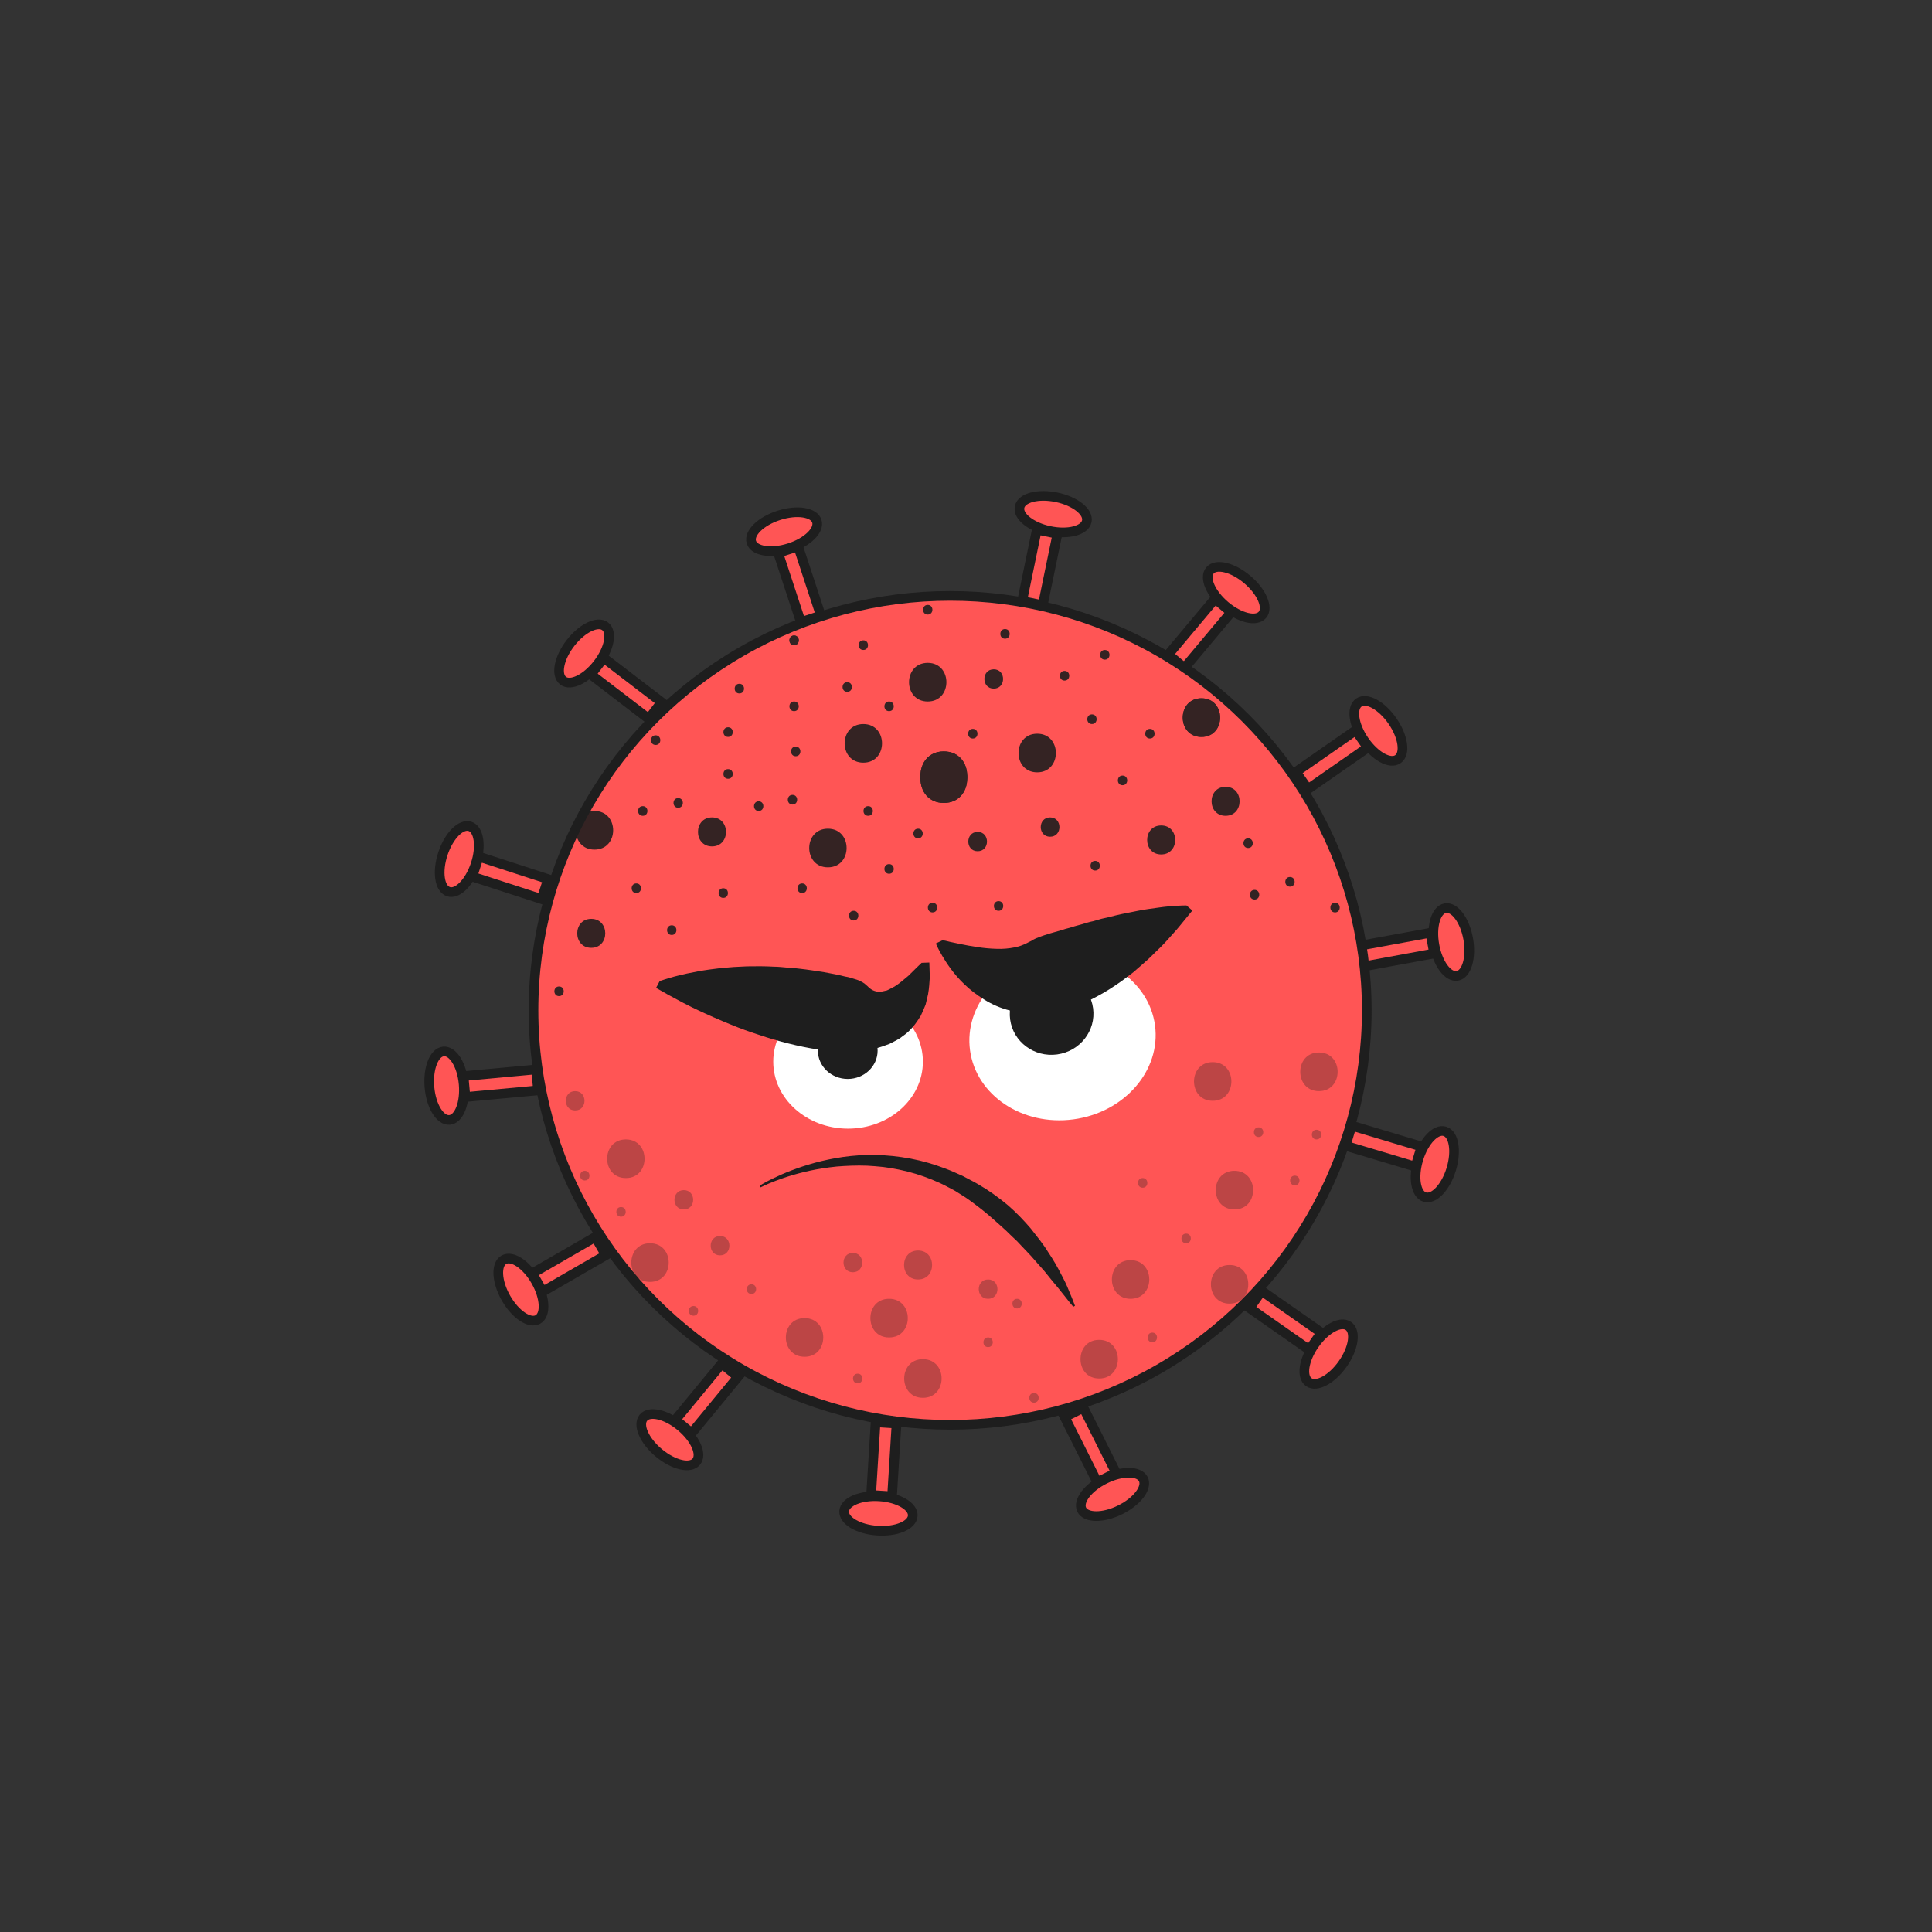 <svg id="covid-19" version="1.1" xmlns="http://www.w3.org/2000/svg" xmlns:xlink="http://www.w3.org/1999/xlink" x="0px" y="0px" viewBox="0 0 200 200" enable-background="new 0 0 200 200" xml:space="preserve">
	
		<rect x="0" y="0" width="200" height="200" fill="#333333" stroke="none"/>
	
		<g id="body1">
			
				<g class="evelope">
					<g>
						
							<rect x="103.956" y="57.628" transform="matrix(-0.202 0.98 -0.98 -0.202 186.941 -34.974)" fill="#FF5555" stroke="#1E1E1E" stroke-miterlimit="10" width="7.543" height="2.175"/>
						
							<ellipse transform="matrix(0.978 0.207 -0.207 0.978 13.368 -21.411)" fill="#FF5555" stroke="#1E1E1E" stroke-miterlimit="10" cx="109.074" cy="53.226" rx="3.557" ry="1.779"/>
					</g>
					<g>
						
							<rect x="120.357" y="64.516" transform="matrix(-0.642 0.766 -0.766 -0.642 254.139 12.601)" fill="#FF5555" stroke="#1E1E1E" stroke-miterlimit="10" width="7.543" height="2.175"/>
						
							<ellipse transform="matrix(0.763 0.646 -0.646 0.763 70.039 -68.145)" fill="#FF5555" stroke="#1E1E1E" stroke-miterlimit="10" cx="127.921" cy="61.411" rx="3.557" ry="1.778"/>
					</g>
					<g>
						
							<rect x="134.108" y="77.591" transform="matrix(-0.821 0.571 -0.571 -0.821 295.993 64.515)" fill="#FF5555" stroke="#1E1E1E" stroke-miterlimit="10" width="7.541" height="2.175"/>
						
							<ellipse transform="matrix(0.567 0.824 -0.824 0.567 124.133 -84.755)" fill="#FF5555" stroke="#1E1E1E" stroke-miterlimit="10" cx="142.637" cy="75.628" rx="3.558" ry="1.779"/>
					</g>
					<g>
						
							<rect x="140.875" y="97.239" transform="matrix(-0.984 0.181 -0.181 -0.984 304.683 168.885)" fill="#FF5555" stroke="#1E1E1E" stroke-miterlimit="10" width="7.541" height="2.175"/>
						<path fill="#FF5555" stroke="#1E1E1E" stroke-miterlimit="10" d="M150.863,101.02c-0.967,0.17-2.029-1.256-2.374-3.192
							c-0.346-1.935,0.16-3.643,1.125-3.814c0.97-0.174,2.032,1.256,2.377,3.191C152.335,99.138,151.829,100.848,150.863,101.02z"/>
					</g>
					<g>
						
							<rect x="139.409" y="117.607" transform="matrix(-0.958 -0.287 0.287 -0.958 246.325 273.452)" fill="#FF5555" stroke="#1E1E1E" stroke-miterlimit="10" width="7.542" height="2.175"/>
						<path fill="#FF5555" stroke="#1E1E1E" stroke-miterlimit="10" d="M147.492,123.921c-0.938-0.287-1.235-2.041-0.662-3.922
							s1.8-3.172,2.737-2.885c0.942,0.285,1.239,2.043,0.665,3.924C149.659,122.917,148.431,124.208,147.492,123.921z"/>
					</g>
					<g>
						
							<rect x="129.26" y="135.677" transform="matrix(-0.82 -0.573 0.573 -0.82 163.792 325.061)" fill="#FF5555" stroke="#1E1E1E" stroke-miterlimit="10" width="7.542" height="2.175"/>
						<path fill="#FF5555" stroke="#1E1E1E" stroke-miterlimit="10" d="M135.486,143.081c-0.8-0.568-0.533-2.326,0.602-3.932
							c1.134-1.605,2.703-2.447,3.504-1.881c0.805,0.566,0.536,2.328-0.6,3.934C137.859,142.806,136.288,143.646,135.486,143.081z"/>
					</g>
					<g>
						
							<rect x="109.059" y="148.468" transform="matrix(-0.448 -0.894 0.894 -0.448 29.718 317.452)" fill="#FF5555" stroke="#1E1E1E" stroke-miterlimit="10" width="7.542" height="2.174"/>
						<path fill="#FF5555" stroke="#1E1E1E" stroke-miterlimit="10" d="M111.98,156.278c-0.432-0.881,0.64-2.299,2.402-3.17
							c1.761-0.873,3.542-0.865,3.977,0.014c0.438,0.883-0.638,2.303-2.401,3.174C114.198,157.167,112.417,157.157,111.98,156.278z"/>
					</g>
					<g>
						
							<rect x="87.73" y="149.962" transform="matrix(0.062 -0.998 0.998 0.062 -64.927 233.015)" fill="#FF5555" stroke="#1E1E1E" stroke-miterlimit="10" width="7.542" height="2.174"/>
						<path fill="#FF5555" stroke="#1E1E1E" stroke-miterlimit="10" d="M87.387,156.435c0.07-0.98,1.708-1.666,3.67-1.533
							c1.96,0.131,3.496,1.033,3.431,2.012c-0.066,0.982-1.71,1.67-3.672,1.535C88.856,158.317,87.322,157.413,87.387,156.435z"/>
					</g>
					<g>
						
							<rect x="69.332" y="143.727" transform="matrix(0.636 -0.772 0.772 0.636 -85.134 109.094)" fill="#FF5555" stroke="#1E1E1E" stroke-miterlimit="10" width="7.544" height="2.173"/>
						<path fill="#FF5555" stroke="#1E1E1E" stroke-miterlimit="10" d="M66.61,146.757c0.631-0.75,2.361-0.346,3.871,0.914
							c1.509,1.258,2.223,2.891,1.596,3.645c-0.63,0.756-2.365,0.348-3.875-0.914C66.694,149.146,65.983,147.513,66.61,146.757z"/>
					</g>
					<g>
						
							<rect x="55.152" y="129.772" transform="matrix(0.866 -0.5 0.5 0.866 -57.549 47.014)" fill="#FF5555" stroke="#1E1E1E" stroke-miterlimit="10" width="7.545" height="2.173"/>
						<path fill="#FF5555" stroke="#1E1E1E" stroke-miterlimit="10" d="M52.162,130.407c0.854-0.482,2.333,0.502,3.306,2.211
							c0.973,1.705,1.071,3.484,0.219,3.971c-0.854,0.486-2.337-0.502-3.31-2.211C51.404,132.671,51.31,130.896,52.162,130.407z"/>
					</g>
					<g>
						
							<rect x="48.102" y="110.994" transform="matrix(0.996 -0.092 0.092 0.996 -10.136 5.274)" fill="#FF5555" stroke="#1E1E1E" stroke-miterlimit="10" width="7.544" height="2.173"/>
						<path fill="#FF5555" stroke="#1E1E1E" stroke-miterlimit="10" d="M45.919,108.843c0.978-0.082,1.91,1.432,2.079,3.391
							c0.171,1.957-0.484,3.613-1.461,3.699c-0.979,0.086-1.913-1.434-2.082-3.393C44.285,110.583,44.941,108.931,45.919,108.843z"/>
					</g>
					<g>
						
							<rect x="49.077" y="89.789" transform="matrix(0.951 0.309 -0.309 0.951 30.637 -11.877)" fill="#FF5555" stroke="#1E1E1E" stroke-miterlimit="10" width="7.544" height="2.174"/>
						<path fill="#FF5555" stroke="#1E1E1E" stroke-miterlimit="10" d="M48.66,85.549c0.93,0.312,1.188,2.07,0.568,3.936
							c-0.617,1.865-1.873,3.129-2.804,2.82c-0.934-0.309-1.191-2.072-0.571-3.938C46.47,86.501,47.727,85.244,48.66,85.549z"/>
					</g>
					<g>
						
							<rect x="61.05" y="70.169" transform="matrix(0.794 0.608 -0.608 0.794 56.681 -24.729)" fill="#FF5555" stroke="#1E1E1E" stroke-miterlimit="10" width="7.544" height="2.175"/>
						<path fill="#FF5555" stroke="#1E1E1E" stroke-miterlimit="10" d="M62.648,64.837c0.772,0.604,0.429,2.348-0.776,3.9
							c-1.203,1.553-2.809,2.325-3.583,1.725c-0.777-0.603-0.432-2.351,0.774-3.904C60.266,65.006,61.87,64.238,62.648,64.837z"/>
					</g>
					<g>
						
							<rect x="78.954" y="59.388" transform="matrix(0.312 0.95 -0.95 0.312 114.406 -36.979)" fill="#FF5555" stroke="#1E1E1E" stroke-miterlimit="10" width="7.545" height="2.176"/>
						<path fill="#FF5555" stroke="#1E1E1E" stroke-miterlimit="10" d="M84.56,53.952c0.296,0.936-0.973,2.18-2.844,2.78
							c-1.87,0.602-3.631,0.331-3.932-0.602c-0.301-0.937,0.973-2.184,2.845-2.783C82.5,52.746,84.257,53.017,84.56,53.952z"/>
					</g>
				</g>

				<g class="head">
					
					<ellipse class="circle" fill="#FF5555" stroke="#1E1E1E" stroke-miterlimit="10" cx="98.358" cy="104.591" rx="43.131" ry="42.906"/>
					
					<g class="face">

						<ellipse class="left-eye" fill="#FFFFFF" cx="87.792" cy="109.901" rx="7.745" ry="6.936"/>

						<ellipse class="left-eyeball" fill="#1E1E1E" cx="87.759" cy="108.753" rx="3.092" ry="2.938"/>

						<path class="left-eyebrows" fill="#1E1E1E" d="M68.29,101.559c0,0,0.179-0.059,0.516-0.17c0.321-0.084,0.815-0.262,1.388-0.393
								c0.582-0.15,1.263-0.295,2.018-0.434c0.754-0.139,1.574-0.25,2.439-0.35c0.86-0.086,1.762-0.145,2.679-0.176
								c0.913-0.016,1.846-0.021,2.764,0.033c0.468,0.004,0.914,0.051,1.371,0.094c0.455,0.021,0.905,0.063,1.345,0.121
								c0.874,0.094,1.732,0.24,2.516,0.357c0.805,0.152,1.502,0.273,2.156,0.449c0.151,0.031,0.292,0.045,0.441,0.088
								c0.151,0.051,0.299,0.102,0.411,0.127l0.375,0.115c0.104,0.025,0.195,0.08,0.301,0.125c0.25,0.123,0.303,0.141,0.515,0.298
								c0.091,0.1,0.279,0.223,0.378,0.342c0.293,0.277,0.605,0.457,1.13,0.49c0.249-0.012,0.479-0.086,0.781-0.148
								c0.27-0.111,0.504-0.264,0.793-0.406c0.526-0.324,0.986-0.747,1.425-1.106c0.371-0.387,0.757-0.725,0.98-0.965
								c0.257-0.248,0.394-0.378,0.394-0.378l0.799-0.031c0,0,0.018,0.552,0.047,1.517c-0.036,0.482-0.055,1.081-0.178,1.759
								c-0.08,0.338-0.156,0.701-0.257,1.082c-0.15,0.367-0.308,0.756-0.5,1.15c-0.458,0.748-1.039,1.564-1.9,2.133
								c-0.397,0.338-0.883,0.529-1.353,0.785c-0.493,0.172-1,0.391-1.53,0.475c-1.055,0.266-2.151,0.293-3.252,0.307
								c-1.095-0.043-2.204-0.127-3.285-0.318c-2.167-0.383-4.262-0.99-6.182-1.654c-1.923-0.66-3.653-1.432-5.126-2.1
								c-1.473-0.672-2.651-1.33-3.481-1.777c-0.822-0.467-1.292-0.734-1.292-0.734L68.29,101.559z"/>						
						
						<ellipse class="right-eye" transform="matrix(0.991 -0.134 0.134 0.991 -13.399 15.699)" fill="#FFFFFF" cx="109.983" cy="107.439" rx="9.661" ry="8.517"/>						
						
						<ellipse class="right-eyeball" transform="matrix(0.991 -0.134 0.134 0.991 -13.073 15.517)" fill="#1E1E1E" cx="108.849" cy="104.968" rx="4.333" ry="4.238"/>

						<path class="right-eyebrows" fill="#1E1E1E" d="M97.595,97.325c0,0,0.046,0.017,0.131,0.034c0.082,0.019,0.219,0.037,0.369,0.081
								c0.298,0.085,0.786,0.168,1.308,0.285c0.534,0.109,1.15,0.228,1.797,0.321c0.643,0.099,1.324,0.162,1.975,0.177
								c0.643,0.029,1.271-0.035,1.798-0.139c0.525-0.086,0.962-0.274,1.308-0.442c0.175-0.09,0.335-0.18,0.481-0.242
								c0.162-0.117,0.297-0.166,0.464-0.255c0.308-0.123,0.687-0.276,1.143-0.411c0.465-0.161,1.013-0.287,1.641-0.482
								c0.302-0.115,0.63-0.168,0.979-0.285c0.341-0.12,0.683-0.188,1.06-0.303c0.372-0.103,0.723-0.235,1.122-0.303
								c0.392-0.101,0.754-0.24,1.16-0.317c0.406-0.073,0.781-0.193,1.182-0.286c0.405-0.083,0.783-0.188,1.184-0.255
								c0.787-0.154,1.538-0.316,2.261-0.414c0.728-0.093,1.369-0.203,1.946-0.252c0.559-0.067,1.07-0.065,1.391-0.093
								c0.333-0.016,0.531-0.009,0.531-0.009l0.605,0.523c0,0-0.32,0.391-0.88,1.075c-0.285,0.338-0.609,0.769-1.029,1.221
								c-0.415,0.457-0.865,0.992-1.409,1.526c-0.558,0.521-1.116,1.132-1.792,1.695c-0.332,0.289-0.672,0.585-1.021,0.888
								c-0.37,0.279-0.748,0.566-1.133,0.855c-0.789,0.556-1.622,1.114-2.53,1.591c-0.894,0.5-1.864,0.914-2.866,1.254
								c-1.015,0.301-2.067,0.523-3.129,0.555c-1.056,0.063-2.113-0.053-3.092-0.311c-0.985-0.242-1.889-0.648-2.666-1.135
								c-0.78-0.482-1.467-1.01-2.031-1.561c-1.148-1.087-1.854-2.196-2.318-2.969c-0.457-0.774-0.658-1.273-0.658-1.273
								L97.595,97.325z"/>

						<path class="mouth" fill="#1E1E1E" d="M78.64,122.741c0,0,0.521-0.338,1.492-0.803c0.97-0.469,2.397-1.064,4.192-1.561
								c1.792-0.48,3.963-0.875,6.32-0.809c1.177,0.008,2.394,0.145,3.617,0.371c1.223,0.23,2.442,0.588,3.629,1.041
								c0.597,0.215,1.167,0.496,1.75,0.746c0.554,0.305,1.129,0.572,1.666,0.895c1.085,0.629,2.084,1.357,3,2.117
								c0.904,0.777,1.692,1.613,2.399,2.438c0.668,0.852,1.316,1.643,1.803,2.449c0.527,0.777,0.952,1.523,1.296,2.201
								c0.359,0.668,0.648,1.26,0.842,1.771c0.428,1,0.636,1.582,0.636,1.582l-0.176,0.096c0,0-0.41-0.471-1.063-1.316
								c-0.325-0.422-0.738-0.922-1.213-1.486c-0.231-0.287-0.478-0.59-0.736-0.91c-0.272-0.309-0.56-0.631-0.858-0.969
								c-0.572-0.691-1.271-1.365-1.958-2.115c-0.375-0.344-0.749-0.707-1.127-1.08c-0.386-0.365-0.799-0.713-1.207-1.084
								c-0.813-0.74-1.71-1.436-2.644-2.113c-0.468-0.34-0.973-0.627-1.466-0.943c-0.519-0.266-1.027-0.564-1.563-0.803
								c-1.069-0.486-2.181-0.887-3.307-1.172c-1.127-0.281-2.262-0.482-3.374-0.557c-1.111-0.102-2.194-0.078-3.221-0.021
								c-1.029,0.049-1.996,0.201-2.886,0.355c-1.778,0.336-3.226,0.805-4.215,1.188c-0.994,0.379-1.527,0.666-1.527,0.666
								L78.64,122.741z"/>						

					</g>

					<g class="spots">
						<g class="top-spots" opacity="0.9">

									<path fill="#1E1E1E" d="M89.372,78.952c2.58,0,2.58-4,0-4S86.792,78.952,89.372,78.952L89.372,78.952z"/>

									<path fill="#1E1E1E" d="M96.038,72.619c2.579,0,2.579-4,0-4C93.458,68.619,93.458,72.619,96.038,72.619L96.038,72.619z"/>
							
									<path fill="#1E1E1E" d="M107.371,79.952c2.579,0,2.579-4,0-4S104.792,79.952,107.371,79.952L107.371,79.952z"/>
								
									<path fill="#1E1E1E" d="M102.871,71.286c1.29,0,1.29-2,0-2S101.581,71.286,102.871,71.286L102.871,71.286z"/>
								
									<path fill="#1E1E1E" d="M119.038,76.452c0.645,0,0.645-1,0-1S118.394,76.452,119.038,76.452L119.038,76.452z"/>
								
									<path fill="#1E1E1E" d="M116.205,81.286c0.645,0,0.645-1,0-1S115.561,81.286,116.205,81.286L116.205,81.286z"/>
								
									<path fill="#1E1E1E" d="M82.038,83.286c0.645,0,0.645-1,0-1S81.393,83.286,82.038,83.286L82.038,83.286z"/>
								
									<path fill="#1E1E1E" d="M70.205,83.619c0.645,0,0.645-1,0-1S69.56,83.619,70.205,83.619L70.205,83.619z"/>
								
									<path fill="#1E1E1E" d="M82.205,73.619c0.645,0,0.645-1,0-1S81.56,73.619,82.205,73.619L82.205,73.619z"/>
								
									<path fill="#1E1E1E" d="M75.372,76.286c0.645,0,0.645-1,0-1S74.727,76.286,75.372,76.286L75.372,76.286z"/>
								
									<path fill="#1E1E1E" d="M89.372,67.286c0.645,0,0.645-1,0-1S88.727,67.286,89.372,67.286L89.372,67.286z"/>
								
									<path fill="#1E1E1E" d="M87.705,71.619c0.645,0,0.645-1,0-1S87.06,71.619,87.705,71.619L87.705,71.619z"/>
								
									<path fill="#1E1E1E" d="M73.705,87.619c1.935,0,1.935-3,0-3S71.77,87.619,73.705,87.619L73.705,87.619z"/>
								
									<path fill="#1E1E1E" d="M74.872,92.952c0.645,0,0.645-1,0-1S74.227,92.952,74.872,92.952L74.872,92.952z"/>
									<path fill="#1E1E1E" d="M92.038,90.452c0.645,0,0.645-1,0-1S91.393,90.452,92.038,90.452L92.038,90.452z"/>

									<path fill="#1E1E1E" d="M85.705,88.119c0.645,0,0.645-1,0-1S85.06,88.119,85.705,88.119L85.705,88.119z"/>
								
									<path fill="#1E1E1E" d="M85.705,89.786c2.58,0,2.58-4,0-4S83.125,89.786,85.705,89.786L85.705,89.786z"/>
								
									<path fill="#1E1E1E" d="M97.704,82.786c3.225,0,3.225-5,0-5C94.48,77.786,94.48,82.786,97.704,82.786L97.704,82.786z"/>
								
									<path fill="#1E1E1E" d="M97.704,82.786c3.225,0,3.225-5,0-5C94.48,77.786,94.48,82.786,97.704,82.786L97.704,82.786z"/>
								
									<path fill="#1E1E1E" d="M97.704,83.119c3.225,0,3.225-5,0-5C94.48,78.119,94.48,83.119,97.704,83.119L97.704,83.119z"/>
								
									<path fill="#1E1E1E" d="M97.704,83.119c3.225,0,3.225-5,0-5C94.48,78.119,94.48,83.119,97.704,83.119L97.704,83.119z"/>
								
									<path fill="#1E1E1E" d="M101.205,88.119c1.29,0,1.29-2,0-2S99.915,88.119,101.205,88.119L101.205,88.119z"/>
								
									<path fill="#1E1E1E" d="M108.705,86.619c1.29,0,1.29-2,0-2S107.415,86.619,108.705,86.619L108.705,86.619z"/>
								
									<path fill="#1E1E1E" d="M103.371,94.286c0.645,0,0.645-1,0-1S102.727,94.286,103.371,94.286L103.371,94.286z"/>
								
									<path fill="#1E1E1E" d="M113.371,90.119c0.645,0,0.645-1,0-1S112.727,90.119,113.371,90.119L113.371,90.119z"/>
								
									<path fill="#1E1E1E" d="M114.371,68.286c0.645,0,0.645-1,0-1S113.727,68.286,114.371,68.286L114.371,68.286z"/>
								
									<path fill="#1E1E1E" d="M104.038,66.119c0.645,0,0.645-1,0-1S103.394,66.119,104.038,66.119L104.038,66.119z"/>
								
									<path fill="#1E1E1E" d="M124.371,76.286c2.579,0,2.579-4,0-4S121.792,76.286,124.371,76.286L124.371,76.286z"/>
								
									<path fill="#1E1E1E" d="M124.371,76.286c2.579,0,2.579-4,0-4S121.792,76.286,124.371,76.286L124.371,76.286z"/>
								
									<path fill="#1E1E1E" d="M113.038,74.952c0.645,0,0.645-1,0-1S112.394,74.952,113.038,74.952L113.038,74.952z"/>
								
									<path fill="#1E1E1E" d="M110.205,70.452c0.645,0,0.645-1,0-1S109.561,70.452,110.205,70.452L110.205,70.452z"/>
								
									<path fill="#1E1E1E" d="M100.705,76.452c0.645,0,0.645-1,0-1S100.061,76.452,100.705,76.452L100.705,76.452z"/>
								
									<path fill="#1E1E1E" d="M96.038,63.619c0.646,0,0.646-1,0-1C95.393,62.619,95.393,63.619,96.038,63.619L96.038,63.619z"/>
								
									<path fill="#1E1E1E" d="M92.038,73.619c0.645,0,0.645-1,0-1S91.393,73.619,92.038,73.619L92.038,73.619z"/>
								
									<path fill="#1E1E1E" d="M89.872,84.452c0.645,0,0.645-1,0-1S89.227,84.452,89.872,84.452L89.872,84.452z"/>
								
									<path fill="#1E1E1E" d="M82.372,78.286c0.645,0,0.645-1,0-1S81.727,78.286,82.372,78.286L82.372,78.286z"/>
								
									<path fill="#1E1E1E" d="M75.372,80.619c0.645,0,0.645-1,0-1S74.727,80.619,75.372,80.619L75.372,80.619z"/>
								
									<path fill="#1E1E1E" d="M78.538,83.952c0.645,0,0.645-1,0-1S77.893,83.952,78.538,83.952L78.538,83.952z"/>
								
									<path fill="#1E1E1E" d="M83.038,92.452c0.645,0,0.645-1,0-1S82.393,92.452,83.038,92.452L83.038,92.452z"/>
								
									<path fill="#1E1E1E" d="M88.372,95.286c0.645,0,0.645-1,0-1S87.727,95.286,88.372,95.286L88.372,95.286z"/>
								
									<path fill="#1E1E1E" d="M96.538,94.453c0.646,0,0.646-1,0-1S95.893,94.453,96.538,94.453L96.538,94.453z"/>
								
									<path fill="#1E1E1E" d="M95.038,86.786c0.646,0,0.646-1,0-1C94.393,85.786,94.393,86.786,95.038,86.786L95.038,86.786z"/>
								
									<path fill="#1E1E1E" d="M120.205,88.452c1.935,0,1.935-3,0-3S118.271,88.452,120.205,88.452L120.205,88.452z"/>
								
									<path fill="#1E1E1E" d="M126.872,84.452c1.935,0,1.935-3,0-3S124.938,84.452,126.872,84.452L126.872,84.452z"/>
								
									<path fill="#1E1E1E" d="M129.205,87.786c0.645,0,0.645-1,0-1S128.561,87.786,129.205,87.786L129.205,87.786z"/>
								
									<path fill="#1E1E1E" d="M129.872,93.12c0.645,0,0.645-1,0-1S129.228,93.12,129.872,93.12L129.872,93.12z"/>
								
									<path fill="#1E1E1E" d="M133.538,91.786c0.645,0,0.645-1,0-1S132.894,91.786,133.538,91.786L133.538,91.786z"/>
								
									<path fill="#1E1E1E" d="M69.538,96.786c0.645,0,0.645-1,0-1S68.893,96.786,69.538,96.786L69.538,96.786z"/>
								
									<path fill="#1E1E1E" d="M57.872,103.118c0.645,0,0.645-1,0-1S57.227,103.118,57.872,103.118L57.872,103.118z"/>
								
									<path fill="#1E1E1E" d="M61.205,98.119c1.935,0,1.935-3,0-3S59.271,98.119,61.205,98.119L61.205,98.119z"/>
								
									<path fill="#1E1E1E" d="M61.538,87.952c2.58,0,2.58-4,0-4S58.958,87.952,61.538,87.952L61.538,87.952z"/>
								
									<path fill="#1E1E1E" d="M65.872,92.452c0.645,0,0.645-1,0-1S65.227,92.452,65.872,92.452L65.872,92.452z"/>
								
									<path fill="#1E1E1E" d="M66.538,84.452c0.645,0,0.645-1,0-1S65.893,84.452,66.538,84.452L66.538,84.452z"/>
								
									<path fill="#1E1E1E" d="M67.872,77.119c0.645,0,0.645-1,0-1S67.227,77.119,67.872,77.119L67.872,77.119z"/>
								
									<path fill="#1E1E1E" d="M76.538,71.786c0.645,0,0.645-1,0-1S75.893,71.786,76.538,71.786L76.538,71.786z"/>
								
									<path fill="#1E1E1E" d="M82.205,66.786c0.645,0,0.645-1,0-1S81.56,66.786,82.205,66.786L82.205,66.786z"/>
							
									<path fill="#1E1E1E" d="M82.205,66.786c0.645,0,0.645-1,0-1S81.56,66.786,82.205,66.786L82.205,66.786z"/>
								
									<path fill="#1E1E1E" d="M138.205,94.453c0.645,0,0.645-1,0-1S137.561,94.453,138.205,94.453L138.205,94.453z"/>
								
						</g>
						<g class="down-spots" opacity="0.3">
							
									<path fill="#1E1E1E" d="M64.788,121.952c2.58,0,2.58-4,0-4S62.208,121.952,64.788,121.952L64.788,121.952z"/>
								
									<path fill="#1E1E1E" d="M67.288,132.702c2.58,0,2.58-4,0-4S64.708,132.702,67.288,132.702L67.288,132.702z"/>
								
									<path fill="#1E1E1E" d="M83.288,140.452c2.58,0,2.58-4,0-4S80.708,140.452,83.288,140.452L83.288,140.452z"/>

									<path fill="#1E1E1E" d="M92.038,138.452c2.58,0,2.58-4,0-4S89.458,138.452,92.038,138.452L92.038,138.452z"/>
							
									<path fill="#1E1E1E" d="M95.538,144.702c2.58,0,2.58-4,0-4C92.958,140.702,92.958,144.702,95.538,144.702L95.538,144.702z"/>

									<path fill="#1E1E1E" d="M113.788,142.702c2.579,0,2.579-4,0-4S111.209,142.702,113.788,142.702L113.788,142.702z"/>

									<path fill="#1E1E1E" d="M117.038,134.452c2.579,0,2.579-4,0-4S114.459,134.452,117.038,134.452L117.038,134.452z"/>

									<path fill="#1E1E1E" d="M127.788,125.202c2.579,0,2.579-4,0-4S125.209,125.202,127.788,125.202L127.788,125.202z"/>

									<path fill="#1E1E1E" d="M127.288,134.952c2.579,0,2.579-4,0-4S124.709,134.952,127.288,134.952L127.288,134.952z"/>
								
									<path fill="#1E1E1E" d="M136.538,112.952c2.579,0,2.579-4,0-4S133.959,112.952,136.538,112.952L136.538,112.952z"/>
								
									<path fill="#1E1E1E" d="M125.538,113.952c2.579,0,2.579-4,0-4S122.959,113.952,125.538,113.952L125.538,113.952z"/>
								
									<path fill="#1E1E1E" d="M102.288,134.452c1.29,0,1.29-2,0-2S100.998,134.452,102.288,134.452L102.288,134.452z"/>
								
									<path fill="#1E1E1E" d="M102.288,139.452c0.645,0,0.645-1,0-1S101.644,139.452,102.288,139.452L102.288,139.452z"/>
								
									<path fill="#1E1E1E" d="M88.788,143.202c0.645,0,0.645-1,0-1S88.143,143.202,88.788,143.202L88.788,143.202z"/>

									<path fill="#1E1E1E" d="M107.038,145.202c0.645,0,0.645-1,0-1S106.394,145.202,107.038,145.202L107.038,145.202z"/>
								
									<path fill="#1E1E1E" d="M105.288,135.452c0.645,0,0.645-1,0-1S104.644,135.452,105.288,135.452L105.288,135.452z"/>
							
									<path fill="#1E1E1E" d="M119.288,138.952c0.645,0,0.645-1,0-1S118.644,138.952,119.288,138.952L119.288,138.952z"/>

									<path fill="#1E1E1E" d="M122.788,128.702c0.645,0,0.645-1,0-1S122.144,128.702,122.788,128.702L122.788,128.702z"/>

									<path fill="#1E1E1E" d="M118.288,122.952c0.645,0,0.645-1,0-1S117.644,122.952,118.288,122.952L118.288,122.952z"/>
								
									<path fill="#1E1E1E" d="M130.288,117.702c0.645,0,0.645-1,0-1S129.644,117.702,130.288,117.702L130.288,117.702z"/>

									<path fill="#1E1E1E" d="M134.038,122.702c0.645,0,0.645-1,0-1S133.394,122.702,134.038,122.702L134.038,122.702z"/>
								
									<path fill="#1E1E1E" d="M136.288,117.952c0.645,0,0.645-1,0-1S135.644,117.952,136.288,117.952L136.288,117.952z"/>
								
									<path fill="#1E1E1E" d="M77.788,133.952c0.645,0,0.645-1,0-1S77.143,133.952,77.788,133.952L77.788,133.952z"/>
								
									<path fill="#1E1E1E" d="M71.788,136.202c0.645,0,0.645-1,0-1S71.143,136.202,71.788,136.202L71.788,136.202z"/>
								
									<path fill="#1E1E1E" d="M74.538,129.952c1.29,0,1.29-2,0-2S73.249,129.952,74.538,129.952L74.538,129.952z"/>
								
									<path fill="#1E1E1E" d="M70.788,125.202c1.29,0,1.29-2,0-2S69.499,125.202,70.788,125.202L70.788,125.202z"/>
								
									<path fill="#1E1E1E" d="M88.288,131.702c1.29,0,1.29-2,0-2S86.999,131.702,88.288,131.702L88.288,131.702z"/>

									<path fill="#1E1E1E" d="M95.038,132.452c1.935,0,1.935-3,0-3S93.104,132.452,95.038,132.452L95.038,132.452z"/>

									<path fill="#1E1E1E" d="M59.538,114.952c1.29,0,1.29-2,0-2S58.249,114.952,59.538,114.952L59.538,114.952z"/>
								
									<path fill="#1E1E1E" d="M60.538,122.202c0.645,0,0.645-1,0-1S59.893,122.202,60.538,122.202L60.538,122.202z"/>

									<path fill="#1E1E1E" d="M64.288,125.952c0.645,0,0.645-1,0-1S63.643,125.952,64.288,125.952L64.288,125.952z"/>
								
						</g>
					</g>

				</g>
			
		</g>
	</svg>
